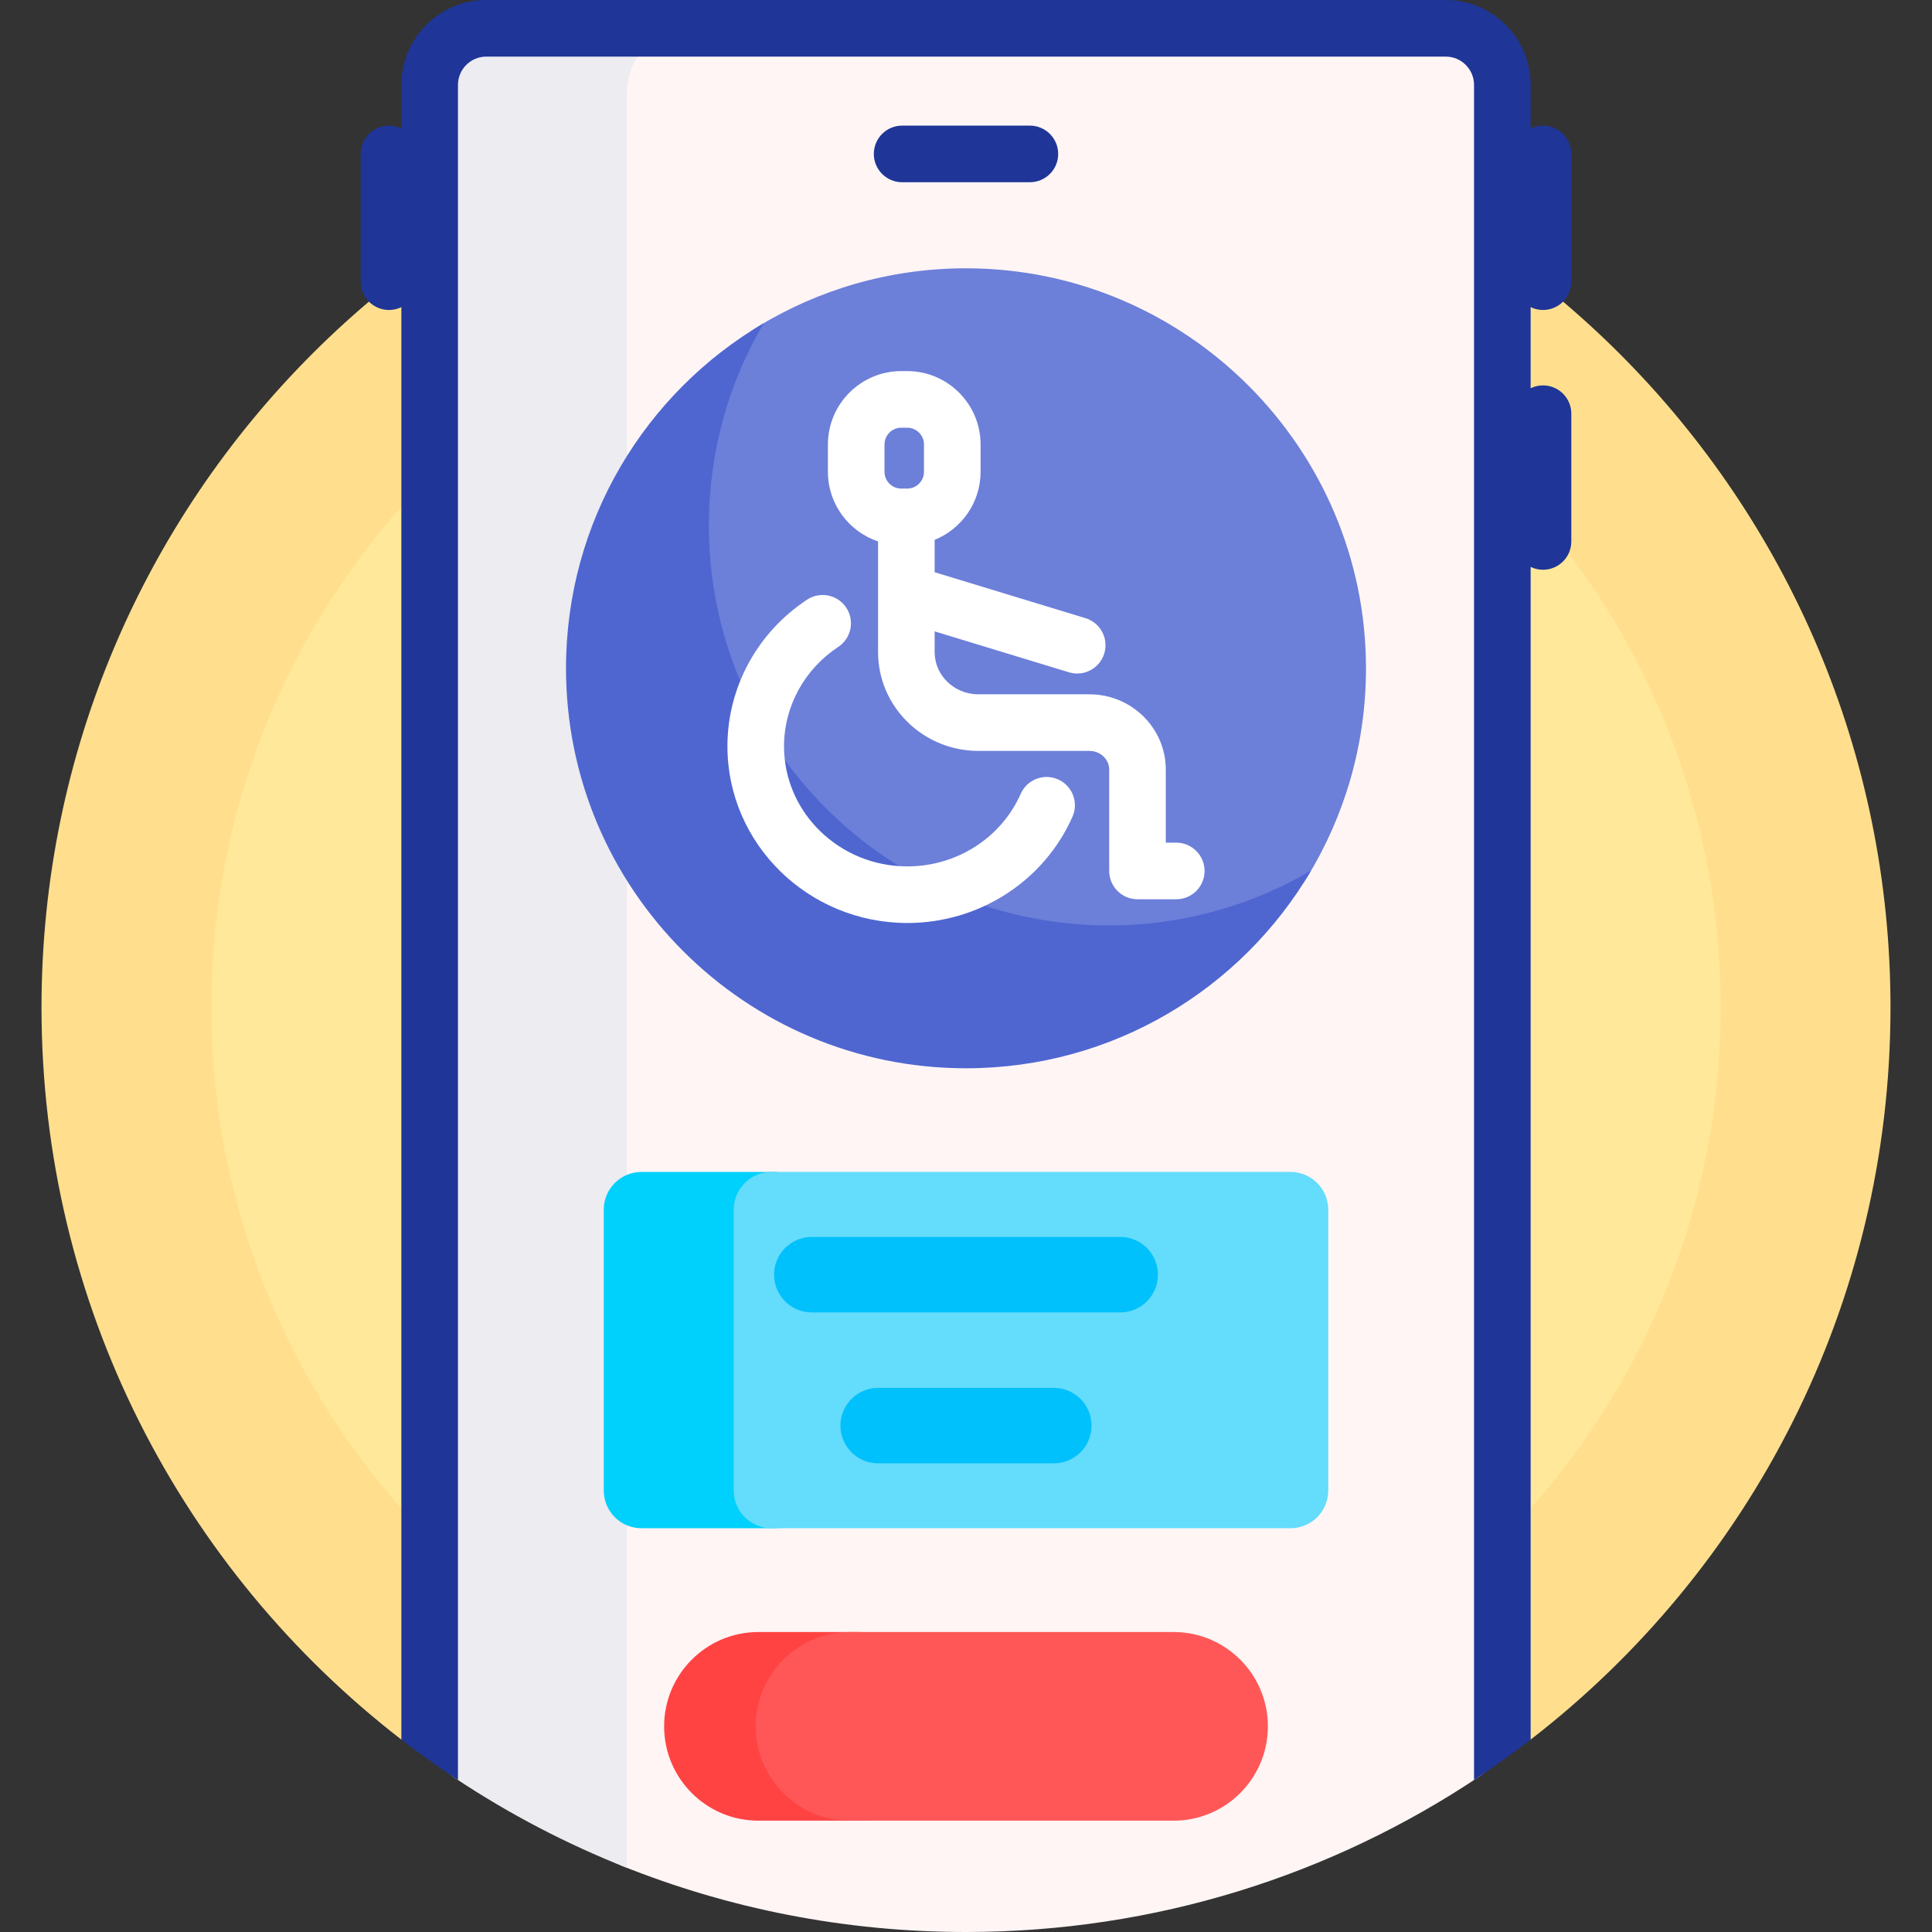 <svg id="Capa_1" enable-background="new 0 0 512 512" height="512" viewBox="0 0 512 512" width="512" xmlns="http://www.w3.org/2000/svg"><rect x="0" y="0" width="512" height="512" fill="#333333" stroke="none"/><g><path d="m106.364 461.01c-58.006-44.805-95.364-115.045-95.364-194.01 0-135.31 109.69-245 245-245s245 109.69 245 245c0 78.965-37.358 149.205-95.364 194.01-1.625 1.255-95.504-43.578-149.636-43.578s-148.011 44.833-149.636 43.578z" fill="#ffdf8e"/><path d="m456 267c0 110.457-89.543 200-200 200s-200-89.543-200-200 89.543-200 200-200 200 89.543 200 200z" fill="#ffe899"/><path d="m398.136 22.5v436.84c0 4.578-2.256 8.882-6.062 11.428-38.923 26.044-85.725 41.232-136.074 41.232-32.206 0-62.96-6.215-91.129-17.509-6.921-2.775-11.41-9.542-11.41-16.999v-454.992c0-8.284 6.716-15 15-15h214.675c8.285 0 15 6.716 15 15z" fill="#fff5f5"/><path d="m183.065 7.5c-9.349 0-16.928 7.579-16.928 16.928v470.567c-16.035-6.325-31.242-14.293-45.415-23.696-4.312-2.861-6.859-7.733-6.859-12.908v-433.963c0-9.349 7.579-16.928 16.928-16.928z" fill="#ececf1"/><path d="m227.367 482.501h-26.367c-13.807 0-25-11.193-25-25 0-13.807 11.193-25 25-25h26.367c13.807 0 25 11.193 25 25 0 13.807-11.193 25-25 25z" fill="#ff4343"/><path d="m311 482.501h-85.725c-13.807 0-25-11.193-25-25 0-13.807 11.193-25 25-25h85.725c13.807 0 25 11.193 25 25 0 13.807-11.193 25-25 25z" fill="#ff5757"/><path d="m205 405h-35c-5.523 0-10-4.477-10-10v-74.426c0-5.523 4.477-10 10-10h35c5.523 0 10 4.477 10 10v74.426c0 5.523-4.477 10-10 10z" fill="#00d1fc"/><path d="m352 320.574v74.426c0 5.523-4.477 10-10 10h-137.553c-5.523 0-10-4.477-10-10v-74.426c0-5.523 4.477-10 10-10h137.553c5.523 0 10 4.478 10 10z" fill="#64dcfc"/><path d="m215.138 347.802h81.723c5.523 0 10-4.477 10-10 0-5.523-4.477-10-10-10h-81.723c-5.523 0-10 4.477-10 10 0 5.523 4.477 10 10 10zm17.587 40h46.549c5.523 0 10-4.477 10-10 0-5.523-4.477-10-10-10h-46.549c-5.523 0-10 4.477-10 10 0 5.523 4.477 10 10 10z" fill="#00c1fb"/><path d="m362 177.105c0 20.249-5.678 39.171-15.528 55.262-1.437 2.348-3.416 4.327-5.764 5.764-16.092 9.85-35.014 15.528-55.263 15.528-58.348 0-106.001-47.653-106.001-106.001 0-20.24 5.674-39.156 15.516-55.243 1.445-2.361 3.435-4.351 5.795-5.796 16.087-9.843 35.003-15.516 55.243-15.516 58.349 0 106.002 47.654 106.002 106.002z" fill="#6c7fd9"/><path d="m347.464 230.711c-18.413 31.348-52.481 52.393-91.464 52.393-58.542 0-106-47.458-106-106 0-38.984 21.044-73.052 52.393-91.464-9.238 15.728-14.535 34.049-14.535 53.607 0 58.542 47.458 106 106 106 19.558-.001 37.879-5.298 53.606-14.536z" fill="#4f66d1"/><path d="m284.22 216.44c-7.577 17.108-24.751 28.163-43.754 28.163-26.297 0-47.69-21-47.69-46.814 0-15.616 7.89-30.146 21.104-38.87 3.456-2.281 8.109-1.33 10.391 2.127s1.33 8.109-2.127 10.391c-8.997 5.939-14.368 15.79-14.368 26.352 0 17.542 14.665 31.814 32.69 31.814 13.072 0 24.863-7.551 30.039-19.237 1.678-3.787 6.107-5.499 9.895-3.82 3.787 1.677 5.497 6.107 3.82 9.894zm35.005 14.374c0 4.142-3.357 7.5-7.5 7.5h-10.273c-4.143 0-7.5-3.358-7.5-7.5v-26.859c0-2.732-2.348-4.955-5.233-4.955h-29.427c-14.667 0-26.599-11.746-26.599-26.183v-29.337c-7.715-2.582-13.29-9.877-13.29-18.451v-7.237c0-10.725 8.725-19.45 19.449-19.45h1.565c10.725 0 19.45 8.725 19.45 19.45v7.237c0 8.154-5.044 15.152-12.175 18.038v8.58l39.965 12.167c3.962 1.207 6.196 5.396 4.99 9.359-.984 3.234-3.958 5.317-7.172 5.317-.724 0-1.459-.105-2.188-.327l-35.596-10.837v5.489c0 6.166 5.203 11.183 11.599 11.183h29.427c11.157 0 20.233 8.952 20.233 19.955v19.359h2.773c4.144.002 7.502 3.36 7.502 7.502zm-84.823-105.784c0 2.454 1.996 4.45 4.449 4.45h1.565c2.454 0 4.45-1.997 4.45-4.45v-7.237c0-2.454-1.996-4.45-4.45-4.45h-1.565c-2.453 0-4.449 1.997-4.449 4.45z" fill="#fff"/><path d="m280.428 40.792c0 4.142-3.357 7.5-7.5 7.5h-33.855c-4.143 0-7.5-3.358-7.5-7.5s3.357-7.5 7.5-7.5h33.855c4.142 0 7.5 3.358 7.5 7.5zm128.489 41.356c4.143 0 7.5-3.358 7.5-7.5v-33.856c0-4.142-3.357-7.5-7.5-7.5-1.177 0-2.29.271-3.281.754v-11.546c0-12.407-10.094-22.5-22.5-22.5h-254.272c-12.406 0-22.5 10.093-22.5 22.5v11.546c-.991-.483-2.104-.754-3.281-.754-4.143 0-7.5 3.358-7.5 7.5v33.856c0 4.142 3.357 7.5 7.5 7.5 1.177 0 2.29-.271 3.281-.754v379.616c4.858 3.753 9.862 7.327 15 10.713v-449.223c0-4.136 3.364-7.5 7.5-7.5h254.271c4.136 0 7.5 3.364 7.5 7.5v449.223c5.138-3.386 10.142-6.96 15-10.713v-310.775c.991.483 2.104.754 3.281.754 4.143 0 7.5-3.358 7.5-7.5v-33.856c0-4.142-3.357-7.5-7.5-7.5-1.177 0-2.29.271-3.281.754v-21.493c.992.483 2.105.754 3.282.754z" fill="#1f3597"/></g></svg>